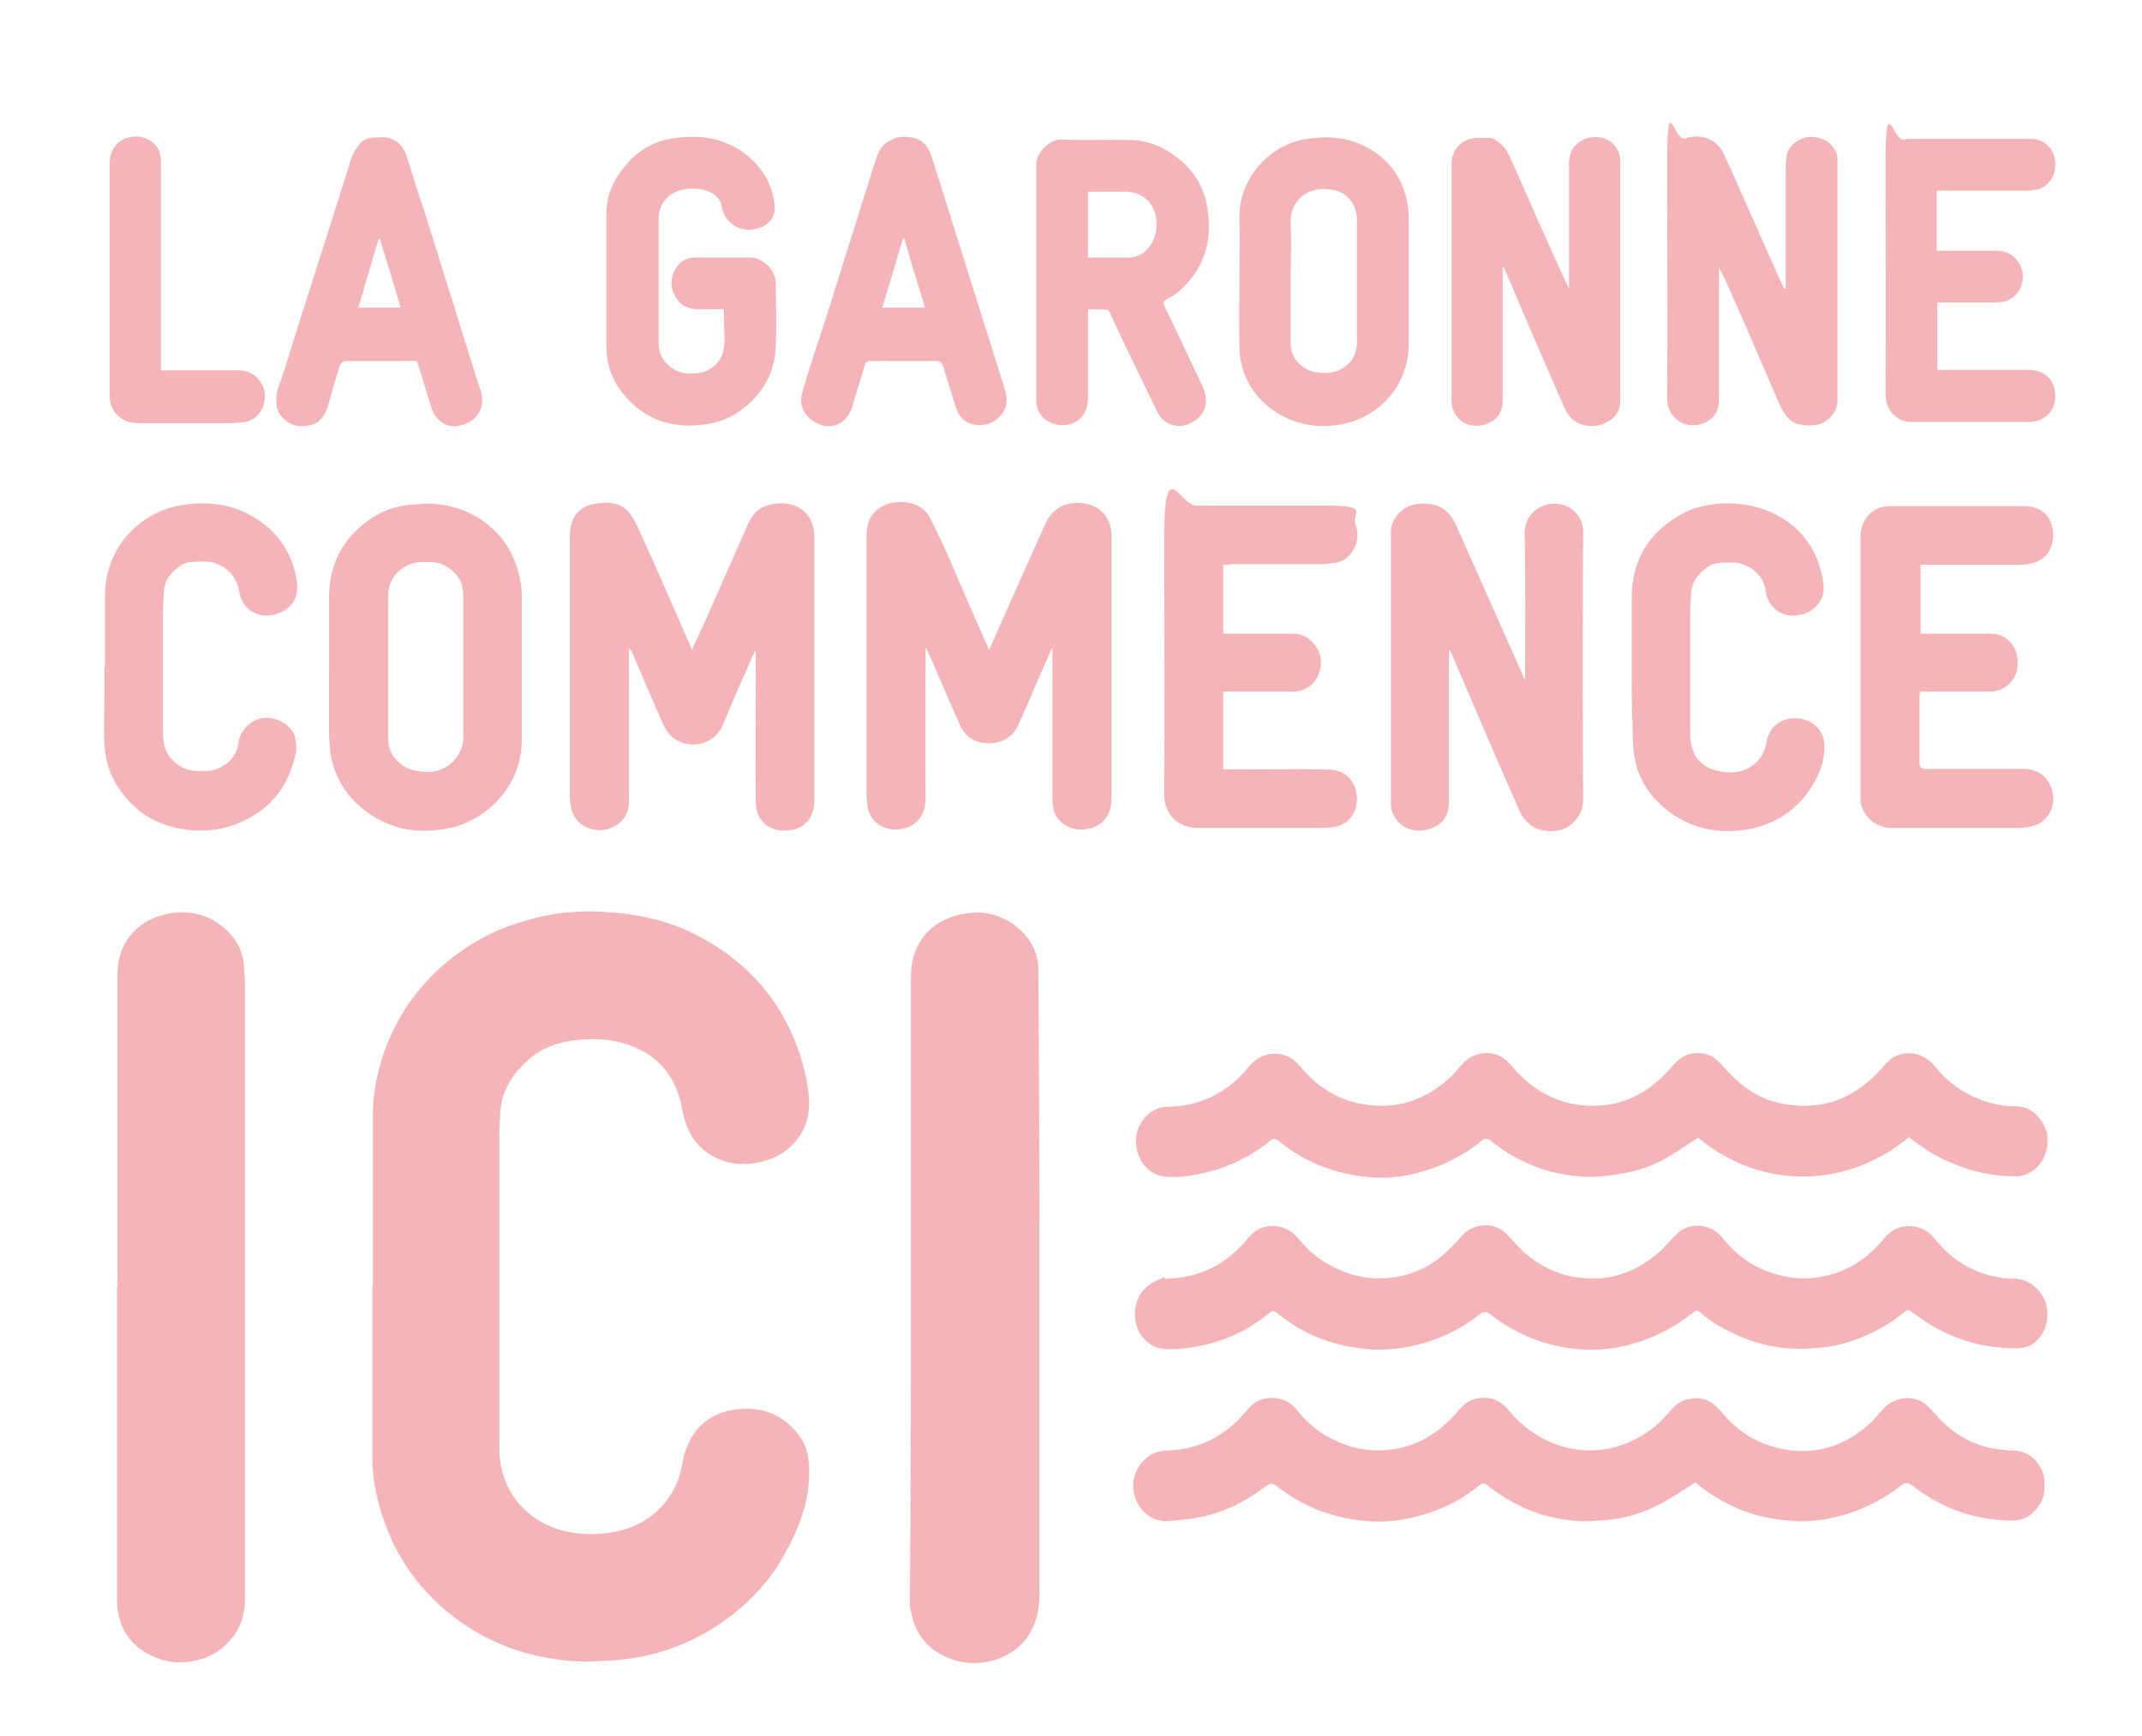 <?xml version="1.0" encoding="UTF-8"?>
<svg xmlns="http://www.w3.org/2000/svg" version="1.1" viewBox="0 0 410.1 332.3">
  <defs>
    <style>
      .cls-1 {
        fill: #f5b5b8;
      }
    </style>
  </defs>
  <!-- Generator: Adobe Illustrator 28.7.0, SVG Export Plug-In . SVG Version: 1.2.0 Build 136)  -->
  <g>
    <g id="Calque_2">
      <g>
        <path class="cls-1" d="M71.4,246.2v-33c0-3.9.8-7.7,2-11.4,1.6-4.6,3.9-8.8,7.1-12.6,3.3-3.9,7.1-7,11.6-9.5,4.4-2.4,9-3.8,13.9-4.7.7-.1,1.5-.2,2.2-.3,1.9-.1,3.7-.3,5.6-.2,7,.2,13.7,1.4,19.9,4.7,8.4,4.4,14.6,10.8,18.3,19.6,1.3,3.1,2.2,6.3,2.7,9.7s.2,6.6-1.9,9.4c-1.7,2.3-3.9,3.7-6.6,4.4-3,.8-5.9.8-8.8-.5-3.6-1.6-5.6-4.4-6.5-8.2-.3-1-.4-2.1-.7-3.1-1.6-5.7-5.3-9.2-10.9-10.8-3.1-.9-6.3-.9-9.6-.5-3.8.5-7.1,2-9.7,4.8-2.4,2.4-3.9,5.3-4.2,8.7,0,1.3-.2,2.6-.2,3.9v60.6c0,8,4.9,13.8,12,15.8,1.9.5,3.9.7,5.9.7,4.5-.1,8.7-1.2,12.2-4.3,2.4-2.2,3.9-4.8,4.7-8,.3-1.3.4-2.6.9-3.8,1.5-4.3,4.5-6.9,9.1-7.7,5.1-.8,9.4.7,12.5,4.8,1.4,1.8,1.9,3.8,2,6.1.3,6.6-2.1,12.3-5.3,17.8-2.3,4-5.5,7.4-9.1,10.3-4.8,3.8-10.2,6.5-16.1,7.9-2,.5-4.1.8-6.2,1-2.9.2-5.7.4-8.6.2-9.5-.7-18-4.1-25.2-10.5-6.1-5.5-10-12.2-12-20.1-.7-2.7-1.1-5.5-1.1-8.4,0-10.8,0-21.8,0-32.8Z"/>
        <path class="cls-1" d="M174.4,246.4v-59.5c0-5.6,3.1-10.1,8.6-11.6,4.5-1.3,8.8-.5,12.3,2.7,2.2,2,3.5,4.6,3.5,7.6.1,16.5.2,32.9.2,49.4v70.1c0,1.9-.2,3.8-.9,5.6-1.3,3.5-3.8,5.8-7.4,7-3.5,1.1-6.9.9-10.2-.8-3-1.5-5-4-5.8-7.2s-.5-2.4-.5-3.6c.2-20.1.2-39.9.2-59.7Z"/>
        <path class="cls-1" d="M22.5,246.4v-60c0-5.6,3.5-10,8.9-11.3,4.4-1.1,8.5-.2,11.9,2.9,2,1.8,3.1,4,3.4,6.6,0,1.3.2,2.5.2,3.8v117.7c0,3-.9,5.8-3,8.1-1.8,2-4,3.2-6.5,3.7-3.2.7-6.2.3-9.1-1.3-3-1.6-4.9-4.2-5.6-7.5-.2-.8-.3-1.7-.3-2.6,0-20,0-40.1,0-60.1Z"/>
        <path class="cls-1" d="M365.5,217.7c-12.2,10.1-28.5,10-40.4.1-2,1.3-3.9,2.6-5.9,3.8-2.9,1.7-6.1,2.7-9.4,3.2-1.8.3-3.6.5-5.4.5-6.7-.1-12.7-2.2-18.1-6.2-.6-.4-1.1-1.1-1.8-1.1s-1.1.7-1.7,1.1c-3.9,2.9-8.2,4.8-12.9,5.8-2.4.5-4.8.7-7.2.5-6.7-.5-12.7-2.7-17.9-7-.7-.5-1-.5-1.6,0-4.1,3.3-8.7,5.4-13.8,6.4-1.9.4-3.9.6-5.8.5-2.7-.1-4.6-1.6-5.6-4.1-1.3-3.2-.1-6.8,2.7-8.5.9-.5,1.8-.8,2.8-.8,6.4-.1,11.7-2.8,15.7-7.8,2.4-3,6.9-3.2,9.4-.3,1,1.2,2.1,2.3,3.2,3.3,3.1,2.6,6.6,4.1,10.7,4.5,5.9.6,10.8-1.4,15.1-5.3.8-.7,1.5-1.6,2.2-2.4,2.5-3,6.9-3.1,9.4-.1,2.2,2.7,4.8,4.9,8,6.3,1.8.8,3.7,1.3,5.7,1.5,7.1.7,12.7-2.1,17.2-7.4,1.3-1.6,2.9-2.6,4.8-2.6s3.2.6,4.4,1.9c1.3,1.4,2.5,2.8,4,4,2.9,2.4,6.3,3.8,10.1,4.1,7,.7,12.5-2.1,17-7.2.9-1,1.7-2,3-2.4,2.6-.9,5.2-.1,7,2.1,2.4,3,5.4,5.2,9,6.5,2.1.8,4.3,1.2,6.5,1.2,3.5-.1,6,3.4,6.1,6,.1,1.9-.3,3.7-1.6,5.2-1.2,1.4-2.7,2.2-4.4,2.2-4.3,0-8.4-.8-12.4-2.6-3-1.2-5.6-2.9-8.1-4.9Z"/>
        <path class="cls-1" d="M384.8,258.1c-6.8-.2-12.9-2.5-18.3-6.6-.2-.1-.4-.3-.6-.4-.4-.4-.8-.4-1.2,0-2.4,2-5.1,3.6-8,4.8-2.6,1.1-5.4,1.9-8.3,2.1-1.5.1-3.1.3-4.6.2-4.2-.1-8.1-1.1-11.9-2.9-2.3-1.1-4.4-2.3-6.3-4-.6-.6-1-.4-1.6.1-3.4,2.7-7.1,4.6-11.2,5.8-3.4,1-6.9,1.4-10.4,1.1-6.4-.5-12.1-2.8-17.1-6.7q-1-.8-2,0c-4,3.2-8.5,5.2-13.5,6.2-2.6.5-5.3.7-8,.5-5.1-.5-9.9-1.9-14.2-4.7-1.1-.7-2.2-1.5-3.2-2.3-.6-.4-.9-.4-1.4.1-3.7,3-7.9,5.1-12.5,6.1-2.2.5-4.5.8-6.8.8-3.7.1-6.3-3-6.4-6.3-.1-3,1.1-5.3,3.9-6.7s1.3-.5,1.9-.5c6.5-.1,11.7-2.7,15.8-7.7,1.3-1.6,2.9-2.5,5-2.4,1.8.1,3.2.8,4.4,2.1,1.7,2.1,3.7,4,6.1,5.3,3.4,1.9,7.1,2.9,11,2.6,4.3-.3,8.1-1.9,11.3-4.8,1.1-1,2.1-2,3.1-3.2,2.1-2.6,6.4-2.9,8.7-.4,1.2,1.2,2.3,2.6,3.6,3.7,2.9,2.5,6.3,4.1,10.2,4.6,6.2.8,11.4-1.2,15.9-5.4,1-1,1.9-2.1,3-3.1,2.3-2.2,6.4-1.9,8.6.9,2.3,2.9,5.1,5.1,8.6,6.4,3,1.1,6,1.6,9.2,1.2,5.4-.7,9.7-3.3,13.1-7.5,2.6-3.3,7.3-3,9.6-.1,2.8,3.6,6.4,6.1,10.8,7.2,1.3.3,2.7.6,4.1.6,3.9-.2,6.9,3.3,6.8,6.9-.1,2.6-1.1,4.5-3.3,5.9-1.2.5-2.5.6-3.9.5Z"/>
        <path class="cls-1" d="M324.6,283.8c-2.3,1.4-4.4,2.9-6.7,4.1-3.2,1.7-6.7,2.8-10.4,3.1-1.7.1-3.5.3-5.2.2-3.5-.2-7-1-10.2-2.4-2.7-1.2-5.1-2.7-7.4-4.5-.5-.4-.9-.4-1.4,0-3.4,2.8-7.3,4.8-11.6,5.9-3.3.9-6.6,1.3-10,1-6.1-.5-11.7-2.5-16.6-6.2-1.7-1.3-1.6-1.2-3.4,0-4,3-8.5,5-13.4,5.7-1.6.2-3.2.4-4.7.5-3.2.2-5.6-2.2-6.3-4.6-1.3-4.1,1.3-7.9,4.6-8.7.4-.1.9-.2,1.3-.2,6.1-.1,11.1-2.6,15-7.1,1-1.1,1.9-2.3,3.4-2.7,2.4-.7,5-.1,6.6,1.9,1.8,2.3,3.9,4.2,6.5,5.5,2.1,1.1,4.3,1.9,6.6,2.2,7.4.9,13.2-1.9,17.9-7.4.8-1,1.7-1.8,2.9-2.2,2.3-.7,4.8-.2,6.5,1.8,1.4,1.7,2.9,3.2,4.7,4.4,2.6,1.8,5.5,3,8.6,3.4,4.5.6,8.7-.4,12.5-2.7,2-1.2,3.7-2.7,5.2-4.5.9-1.1,2-2.1,3.4-2.4,2.1-.5,4-.2,5.5,1.3s1,1,1.5,1.6c3.3,3.8,7.4,6.1,12.5,6.8,6,.8,11.1-1.1,15.5-5.1.9-.8,1.7-1.9,2.6-2.8,2.3-2.5,6.2-2.8,8.6-.4s1.7,2,2.7,2.9c3.1,3,6.7,4.8,11,5.3.9.1,1.8.2,2.7.2,3.2.1,5.6,2.9,5.8,5.6.1,1.5.1,3-.7,4.4-1.3,2.2-3.1,3.5-5.7,3.4-7.1-.1-13.4-2.4-19-6.8q-.9-.7-1.9,0c-4,3.1-8.5,5.3-13.5,6.3-2.7.6-5.5.8-8.2.5-6.7-.5-12.7-3-17.8-7.3Z"/>
        <path class="cls-1" d="M120.4,124.1v29.4c0,2.5-1.3,4.2-3.7,5.1-3.1,1.1-6.5-.7-7.2-3.4-.2-.8-.4-1.7-.4-2.6v-49.9c0-3.7,1.8-5.9,5.1-6.3,3.4-.5,5.8,0,7.7,4.1,2.7,5.8,5.2,11.6,7.8,17.5.9,2.1,1.8,4.1,2.8,6.4.8-1.8,1.5-3.4,2.3-5,2.7-6.2,5.5-12.4,8.2-18.6.7-1.7,1.7-3.2,3.5-3.9,3.3-1.2,7.5-.6,9,3.3.2.7.4,1.4.4,2.1v50.9c0,3.7-2.2,5.7-5.4,5.8-2.9.2-5.8-1.6-5.8-5.4-.1-7.8,0-15.7,0-23.5s0-3.7-.1-5.6c-.6,1.3-1.2,2.5-1.7,3.8-1.5,3.4-3,6.8-4.4,10.3-1.9,4.6-7.3,4.8-9.8,2.5-.7-.6-1.3-1.5-1.7-2.4-2.1-4.7-4.1-9.4-6.1-14.1-.2-.1-.3-.2-.5-.5Z"/>
        <path class="cls-1" d="M189.4,124.4c2.1-4.8,4.2-9.5,6.3-14.2,1.4-3.2,2.9-6.4,4.3-9.6,1.3-3.1,3.6-4.5,6.9-4.3,2.4.2,4.3,1.2,5.3,3.4.4.8.6,1.8.6,2.6v50.6c0,3.6-2.2,5.7-5.4,5.9-2.9.2-5.9-1.7-5.9-5.4v-29.1q-.1,0-.2,0c-.7,1.5-1.3,3-2,4.5-1.4,3.3-2.8,6.6-4.3,9.9-1,2.3-2.9,3.5-5.5,3.6-2.6,0-4.6-1-5.7-3.5-.7-1.5-1.3-3-2-4.5-1.4-3.2-2.8-6.5-4.2-9.7-.1-.2-.2-.3-.4-.6v3.2c0,8.6-.1,17.1,0,25.7,0,3.2-1.8,5.6-5.3,5.9-2.5.2-5.3-1.3-5.8-4.4-.1-.9-.2-1.7-.2-2.6v-49.3c0-2.6,1-4.7,3.5-5.8,2.4-1.1,7-.9,8.7,2.5,1.2,2.5,2.4,4.9,3.5,7.4,2.6,6.1,5.2,12,7.8,17.9Z"/>
        <path class="cls-1" d="M292,130.1v-1.4c0-8.9.1-17.8-.1-26.6-.1-3.9,3.8-6.6,7.5-5.4,2.2.7,3.7,2.7,3.7,5.1-.1,17.2-.1,34.3,0,51.5,0,2.6-2.2,5.6-5.6,5.8-3.1.2-5.3-1.1-6.6-3.9-1.6-3.7-3.3-7.5-4.9-11.2-2.7-6.3-5.4-12.6-8.1-18.9-.1-.2-.2-.5-.5-.7v29.1c0,3-1.5,4.8-4.5,5.4-2.8.5-5.2-.7-6.3-3.3-.2-.5-.3-1.1-.3-1.6v-52.3c0-2.1,1.9-4.4,4-5,1.5-.4,3-.4,4.5,0,2,.6,3.2,2.1,4,3.9,2.8,6.3,5.6,12.6,8.4,18.9,1.5,3.4,3,6.7,4.5,10.1,0,0,0,.2.3.5Z"/>
        <path class="cls-1" d="M63,127.7v-13.3c0-5.7,2.1-10.4,6.5-14,2.7-2.2,5.7-3.5,9.2-3.8,1.1,0,2.3-.2,3.4-.2,8.3.2,15.5,5.5,17.3,13.8.3,1.2.5,2.5.5,3.8,0,9.2,0,18.5,0,27.7,0,6.8-4.1,12.8-10.4,15.7-1.9.9-3.9,1.3-5.9,1.5-4.3.5-8.4-.3-12.1-2.6-4.6-2.9-7.5-7-8.3-12.5,0-1-.2-2.1-.2-3.1,0-4.3,0-8.7,0-13ZM88.7,127.6h0v-13.6c0-2.6-1.2-4.4-3.5-5.7-1.4-.8-2.9-.7-4.4-.7-3.5,0-6.5,2.8-6.5,6.4v27.4c0,2.1.9,3.7,2.6,5,1.5,1.1,3.1,1.3,4.9,1.4,3.5.1,7-2.9,6.9-6.8,0-4.5,0-9,0-13.4Z"/>
        <path class="cls-1" d="M234.2,108.1v13.2h1.3c4,0,8,0,12,0,2.6,0,5.4,2.3,5.4,5.5s-2.3,5.6-5.3,5.6h-13.4v14.9h1.3c6.2,0,12.4-.1,18.6,0,3.7,0,5.8,2.6,5.7,5.9-.1,2.5-1.6,4.6-4.3,5.1-.7.1-1.4.2-2.1.2h-24.1c-3.9,0-6.4-2.8-6.4-6.3.1-16.4,0-32.8,0-49.2s2.9-6.2,6.2-6.2c8.3,0,16.6,0,25,0s4.6,1.4,5.4,3.5c1.3,3.2-.8,7.3-4.2,7.5-.6,0-1.3.2-1.9.2h-17.6c-.6.1-1,.1-1.6.1Z"/>
        <path class="cls-1" d="M367.7,108.1v13.2h13.3c3.2,0,5.3,2.4,5.3,5.5.1,3.3-2.4,5.6-5.3,5.6h-13.4c0,.4-.1.7-.1,1v12.7q0,1.1,1.1,1.1h18.7c2.9,0,4.6,1.4,5.5,3.8,1.1,3.3-.8,6.7-4.2,7.3-.7.1-1.3.2-2,.2h-24.4c-2.9,0-5.3-1.9-5.9-4.6-.1-.4-.1-.8-.1-1.2v-50.1c0-2.5,1.8-5.7,5.6-5.7,8.6,0,17.2,0,25.8,0,3.8,0,5.5,2.6,5.5,5.6-.1,3.3-2.1,5.5-6,5.6-6.1,0-12.2,0-18.2,0h-1.2Z"/>
        <path class="cls-1" d="M287.7,51.2v25.7c0,.8-.2,1.5-.6,2.3-1,1.7-3.5,2.8-5.9,2.1-2-.6-3.3-2.5-3.3-4.7V31.5c0-3,2.1-5.1,5.1-5.1s2.7-.1,3.9.8c1,.7,1.6,1.7,2.1,2.7,1.7,3.8,3.4,7.5,5,11.3,2.1,4.7,4.2,9.4,6.4,14.1v-24c0-2.4,1.2-4.1,3.4-4.8,2.6-.8,5.2.2,6.2,2.9.1.4.2.9.2,1.3v46.2c0,1.9-1.1,3.2-2.7,4-2.2,1.2-5.5.7-6.9-1.1-.6-.8-1.1-1.6-1.4-2.5-3-6.8-5.9-13.5-8.8-20.3-.8-2-1.7-3.9-2.5-5.9q-.1,0-.2,0Z"/>
        <path class="cls-1" d="M341.9,55.3v-23.5c0-.7.1-1.4.2-2.1.3-1.9,2.6-3.5,4.6-3.5,2.1.1,3.7.8,4.7,2.7.3.5.4,1.1.4,1.7v46.1c0,2-1.6,4-3.5,4.5-1.3.4-2.7.3-4,0-1.5-.4-2.4-1.5-3.1-2.8-1-2.1-1.9-4.2-2.8-6.3-2.2-5.1-4.4-10.3-6.7-15.4-.8-1.8-1.6-3.7-2.6-5.5v25.4c0,2.5-1.4,4.2-3.9,4.7-3.6.7-6-2.1-6-4.9.1-15,0-29.9,0-44.9s1.2-4.2,3.5-5c2.9-1,6,.1,7.3,2.9,2.1,4.5,4,9,6,13.4,1.8,4.1,3.6,8.2,5.5,12.3q.2.1.4.3Z"/>
        <path class="cls-1" d="M208.3,59.2v17.1c0,2.5-1.5,5-4.8,5.1-2.7,0-5.1-1.8-5.1-4.7V31.5c0-2.4,2.7-4.9,4.8-4.8,4.3.2,8.6,0,13,.1,3.6,0,6.8,1.4,9.6,3.7,2.7,2.2,4.5,5.1,5.2,8.5,1.1,5.6.3,10.7-3.6,15.1-1.1,1.3-2.5,2.4-4,3.2-.7.3-.8.7-.4,1.4,2.4,5,4.8,10.1,7.2,15.2,1.5,3.2.5,6-2.7,7.3-2.5,1-5-.3-5.9-2.3-1.6-3.3-3.2-6.6-4.8-9.9-1.5-3-2.9-6.1-4.3-9.1-.2-.5-.5-.7-1-.6-1.1-.1-2.1-.1-3.2-.1ZM208.3,49.3c2.6,0,5.2,0,7.7,0,1.9,0,3.4-.9,4.4-2.6,1-1.6,1.2-3.3.9-5.2-.5-2.8-2.7-4.7-5.6-4.8h-6.5c-.3,0-.6,0-.9,0,0,4.1,0,8.2,0,12.5Z"/>
        <path class="cls-1" d="M20.1,127.5v-13.3c-.1-8.9,6.2-15.9,14.2-17.4,5.9-1.1,11.4-.2,16.2,3.5,3.5,2.7,5.6,6.4,6.3,10.8.5,3.2-.8,5.4-3.7,6.4-3.4,1.2-6.8-.7-7.3-4.3-.5-3.2-3.2-5.7-6.7-5.7s-4,.2-5.7,1.7c-1.2,1.1-1.9,2.3-2,3.9s-.2,3.2-.2,4.8v22.2c0,2.1.4,4.1,2,5.6,1.3,1.2,2.8,1.9,4.6,1.9s2.7.1,4-.5c2.3-1,3.6-2.7,3.9-5.1.3-2.2,2.3-4.1,4.4-4.5,2.6-.5,5.9,1.3,6.4,3.7.2,1.2.4,2.4,0,3.5-1.5,6.6-5.5,11-11.9,13.3-2.3.8-4.8,1.1-7.3,1-4.6-.3-8.8-1.8-12.1-5.1-2.8-2.8-4.6-6.1-5.1-10.1-.1-1.3-.2-2.7-.2-4,.1-4.2.1-8.2.1-12.3Z"/>
        <path class="cls-1" d="M312.4,127.6v-13.3c.1-7.7,3.8-13.1,10.6-16.4,1.6-.8,3.4-1.1,5.3-1.4,3.2-.4,6.3,0,9.4,1,6.1,2.3,9.9,6.6,11.2,13,.3,1.6.5,3.2-.5,4.7s-2.4,2.3-4.2,2.6c-3.2.4-5.3-1.4-6-3.9-.2-.5-.2-1.1-.3-1.6-.7-2.6-3.4-4.6-6.2-4.6s-3.9,0-5.5,1.4c-1.3,1.1-2.2,2.4-2.4,4.1-.1,1.2-.2,2.5-.2,3.7v23.7c0,3.8,1.9,6.3,5.4,7,2.7.6,5.4.3,7.5-1.9,1-1,1.4-2.2,1.7-3.5.5-3,2.5-4.6,5.3-4.7,3.3-.1,5.9,2.3,5.8,5.4,0,3.5-1.4,6.4-3.4,9.1-2.9,3.8-6.8,6-11.4,6.8-6.2,1-11.8-.4-16.5-4.7-2.9-2.7-4.8-6.1-5.2-10.2-.2-1.4-.2-2.8-.2-4.2-.2-4.1-.2-8.1-.2-12.1Z"/>
        <path class="cls-1" d="M138.6,59.2h-4.9c-2,0-3.6-.8-4.5-2.6-1-1.8-.8-3.7.3-5.4.8-1.2,2-1.9,3.5-1.9,3.5,0,7,0,10.6,0,2.1,0,4.8,2,4.9,4.8.1,4.2.2,8.4,0,12.6-.2,3.7-1.6,7-4.2,9.7-2.5,2.6-5.5,4.3-9,4.8-6.3,1-11.8-.7-15.9-5.7-2.2-2.6-3.3-5.7-3.3-9.2v-25.4c0-3.7,1.5-6.8,3.9-9.5,2.5-2.9,5.7-4.6,9.5-5,5.4-.7,10.5.3,14.6,4.3,2.5,2.4,3.9,5.3,4.2,8.7.2,2.1-1,3.8-3.5,4.4-3.4.9-6.2-1.5-6.6-4.2-.3-1.8-1.7-2.8-3.3-3.2-1.5-.4-3.1-.4-4.6,0-2.4.6-4.2,2.8-4.2,5.3v24.1c0,3.4,3.1,5.7,5.7,5.7s3.6-.3,5.1-1.6c1.3-1.2,1.7-2.7,1.8-4.3,0-2.1-.1-4.2-.1-6.4Z"/>
        <path class="cls-1" d="M237.3,53.9c0-4.1.1-8.2,0-12.2-.1-7.5,5.7-14,12.8-15.1,4-.6,7.9-.4,11.6,1.6,4.4,2.4,7,6.1,7.8,11,.2,1,.2,2,.2,3v23.5c.1,7.5-5.1,14.2-13.2,15.6-4.2.7-8.3,0-11.9-2.2-3.8-2.4-6.3-5.8-7.1-10.3-.2-.9-.2-1.7-.2-2.6-.1-4.2,0-8.3,0-12.3ZM247.1,53.7v11.9c0,1.8.7,3.4,2.2,4.5,1.3,1.1,2.8,1.3,4.5,1.3,3,0,6-2.1,6-5.9v-23.5c0-1-.3-2-.7-2.8-1.1-2.1-2.9-2.9-5.2-3-3.5-.3-7,2.1-6.8,6.7.2,3.6,0,7.2,0,10.8Z"/>
        <path class="cls-1" d="M370.8,36.6v11.4c.4,0,.8,0,1.2,0,3.5,0,7,0,10.4,0,2.5,0,4.8,2,4.9,4.9,0,2.7-1.9,4.9-4.8,5h-11.6v12.9h17.4c3,0,4.7,1.7,5.1,3.9.6,3.5-1.5,6-5,6.1-7.4,0-14.9,0-22.3,0-3.3,0-5.1-2.7-5.1-5.3.1-14.6,0-29.3,0-43.9s1.4-4.3,3.6-4.9c.4-.1.8-.1,1.2-.1h23.2c2.4,0,4.4,2,4.5,4.5.2,2.8-1.6,4.8-3.6,5.2-.5,0-1,.2-1.5.2h-17.6Z"/>
        <path class="cls-1" d="M173,26.2c3,0,4.5,1.1,5.4,3.9,1.8,5.7,3.6,11.4,5.4,17.1,1.5,4.9,3.1,9.8,4.6,14.7,1.4,4.4,2.8,8.7,4.1,13.1,1,3.3-1.4,5.9-4,6.3-2.7.4-4.7-.8-5.5-3.3-.8-2.6-1.6-5.2-2.4-7.8q-.3-1.1-1.4-1.1h-12.4c-.8,0-1.1.2-1.3,1-.7,2.6-1.6,5.1-2.3,7.7-.7,2.2-2.3,3.8-4.6,3.8s-6.2-2.5-5-6.4c1.3-4.7,2.9-9.3,4.4-13.9,2.2-7.1,4.5-14.2,6.7-21.3,1-3.3,2.1-6.6,3.1-9.8.6-1.8,1.6-3.1,3.4-3.6.5-.4,1.1-.3,1.8-.4ZM177.1,58.9c-1.4-4.5-2.7-8.9-4-13.3h-.2c-1.3,4.4-2.6,8.8-4,13.3h8.2Z"/>
        <path class="cls-1" d="M72.6,26.3c2.9-.3,4.6,1.5,5.3,3.7,1.1,3.5,2.2,7.1,3.4,10.6,3,9.7,6.1,19.4,9.1,29.1.5,1.7,1,3.3,1.6,5,1.1,3.4-.7,6.4-4.7,6.9-2,.2-4-1.3-4.7-3.5-.8-2.5-1.5-5-2.3-7.5-.6-1.8-.3-1.5-2-1.5h-11.8q-1.2,0-1.5,1.1c-.8,2.5-1.5,5-2.2,7.5-.7,2.3-1.9,3.7-4.6,3.9-2.7.2-5.3-1.9-5.3-4.6s.6-3.3,1.1-4.8c2.9-9.2,5.8-18.5,8.8-27.7,1.4-4.6,2.9-9.1,4.3-13.7.3-.9.7-1.9,1.3-2.6,1-1.6,2-1.9,4.2-1.9ZM76.7,58.9c-1.3-4.5-2.6-8.8-4-13.2h-.2c-1.3,4.4-2.6,8.7-3.9,13.2h8.1Z"/>
        <path class="cls-1" d="M30.9,70.9h14.6c1.6,0,3,.5,4,1.7,1.3,1.5,1.5,3.3.9,5.1-.6,1.7-1.8,2.8-3.6,3.1-.9.1-1.8.2-2.6.2h-17.8c-2.7,0-4.7-1.6-5.3-4-.1-.4-.1-.9-.1-1.3V31.2c0-2.3,1.3-4.1,3-4.7,2-.7,4.2-.4,5.7,1.2.8.9,1.1,1.9,1.1,3.1v38.4c0,.6,0,1.1,0,1.7Z"/>
      </g>
    </g>
  </g>
</svg>